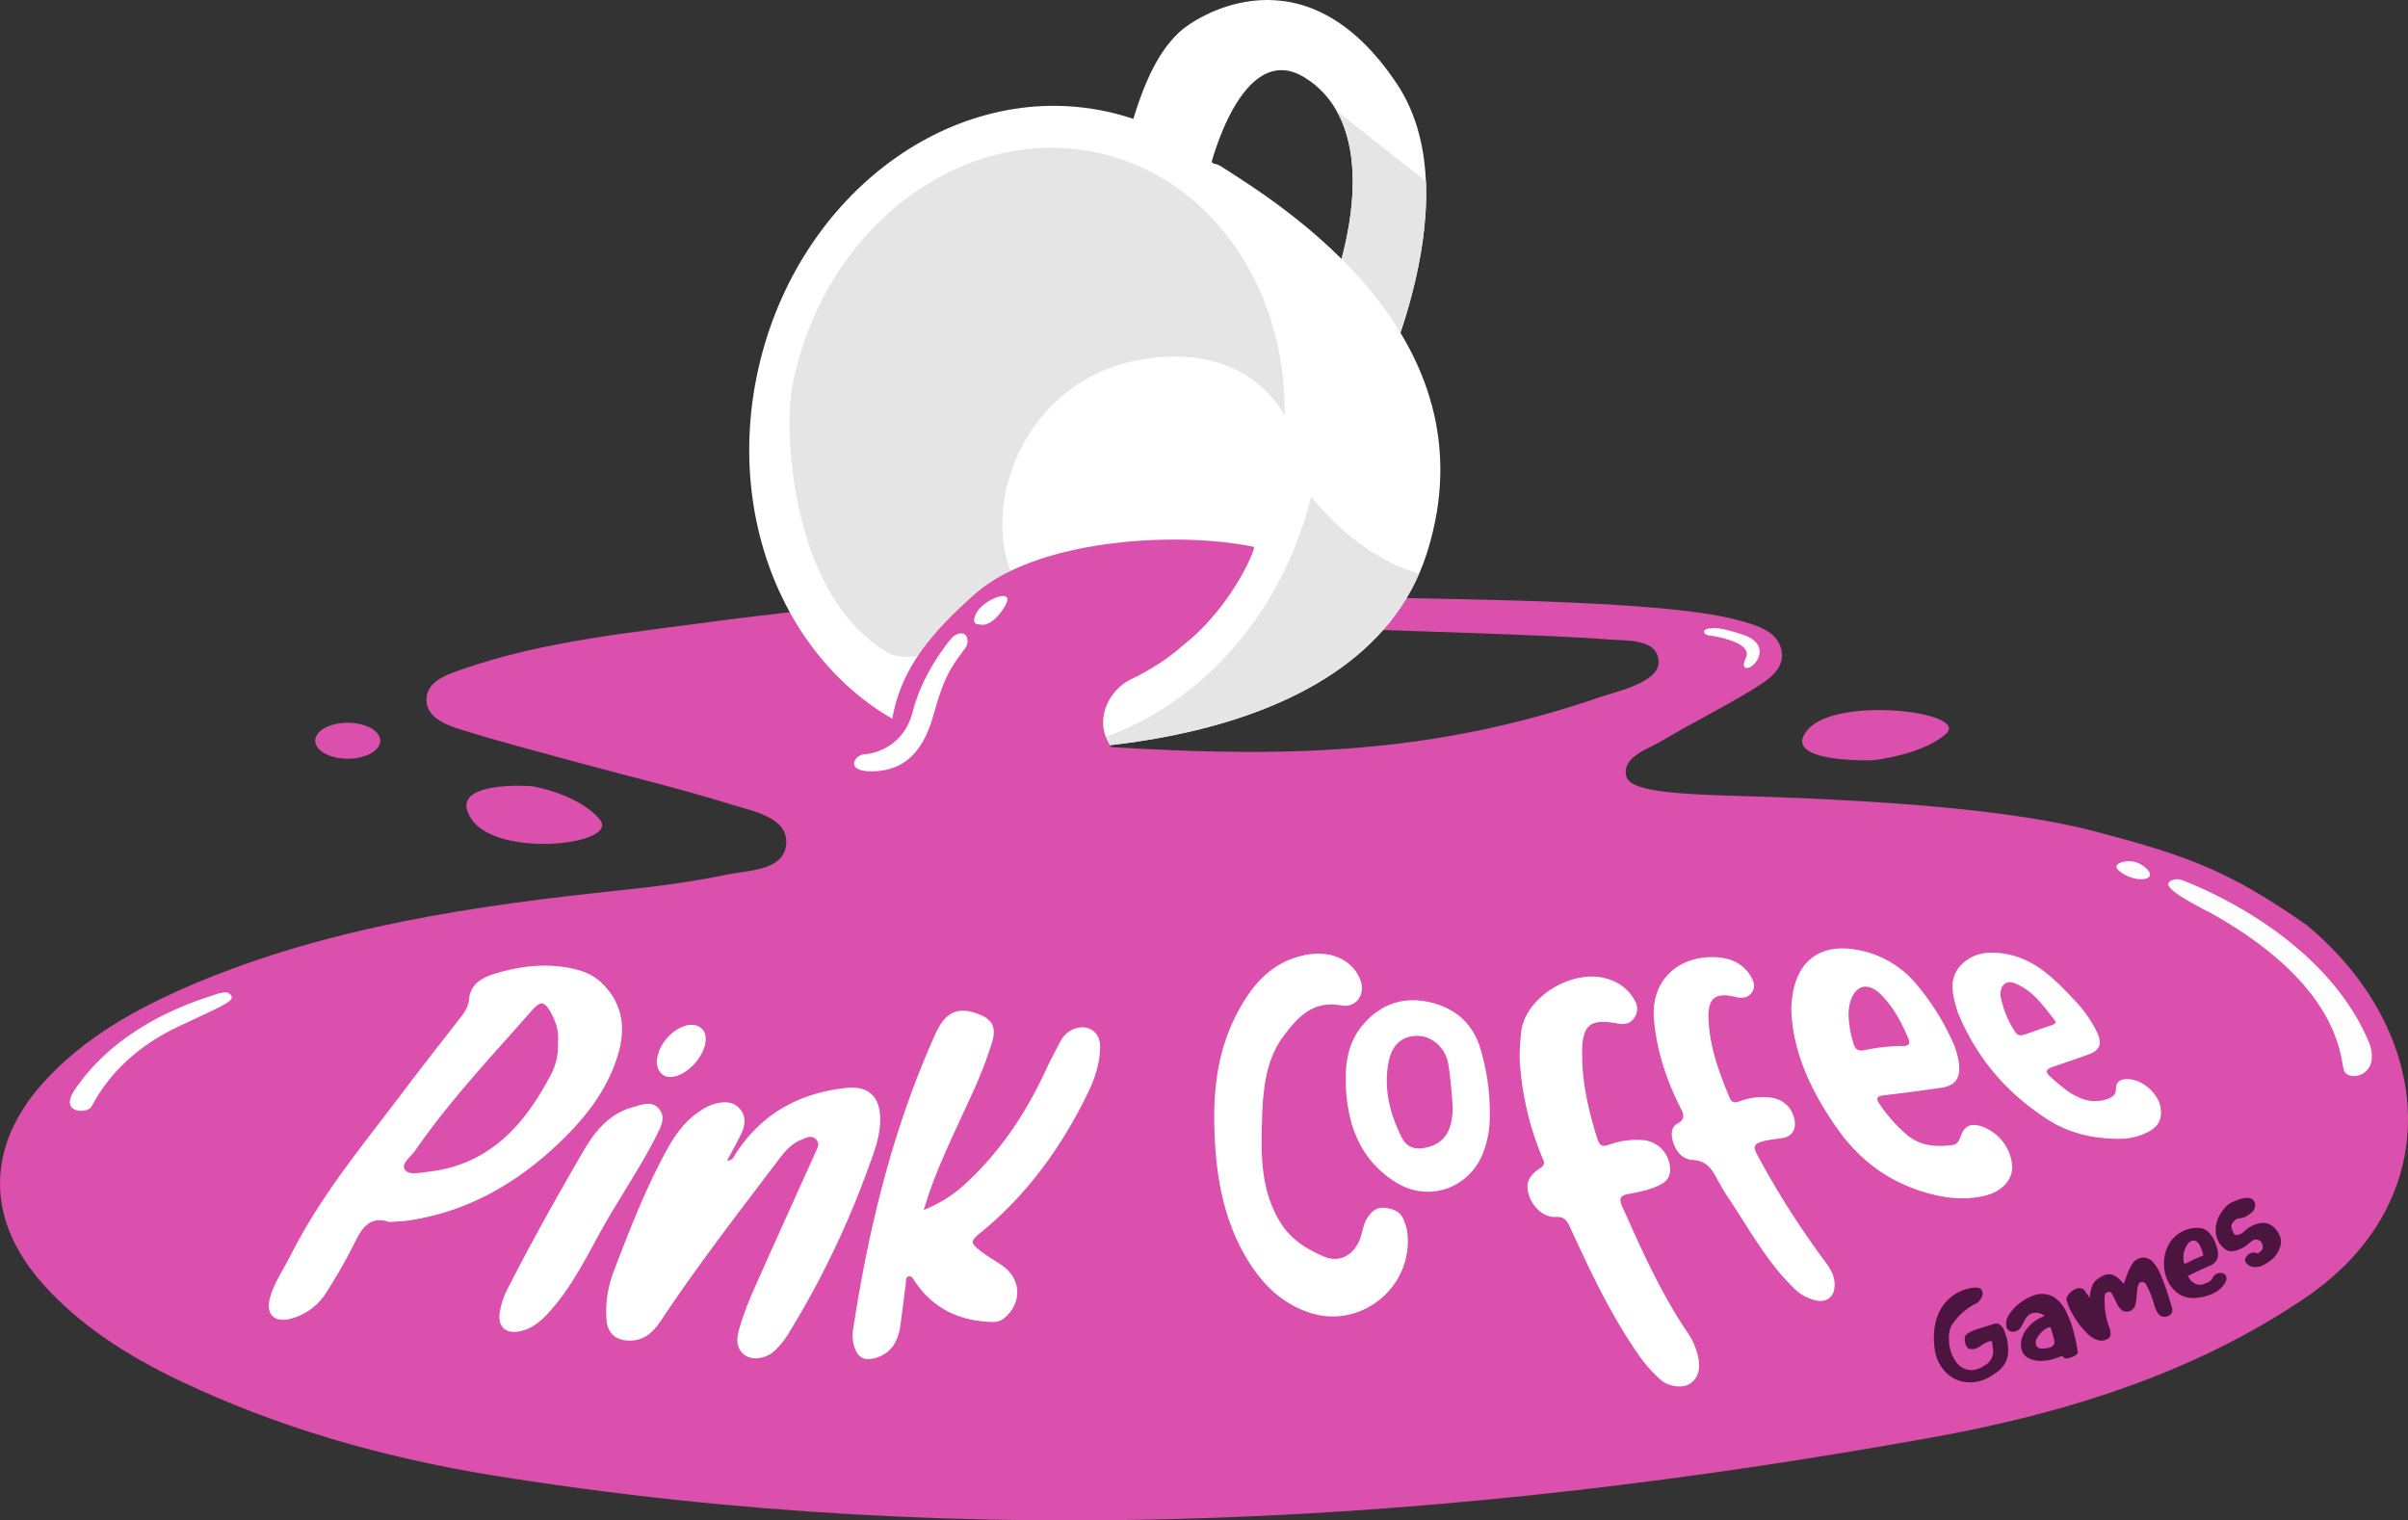 <svg xmlns="http://www.w3.org/2000/svg" xmlns:xlink="http://www.w3.org/1999/xlink" viewBox="0 0 1084.328 684.608">
  <rect x="0" y="0" width="1084.328" height="684.608" fill="#333333" stroke="none"/>
  <defs>
    <style>
      .cls-1 {
        fill: #fff;
      }

      .cls-2 {
        fill: #db4fad;
      }

      .cls-3 {
        clip-path: url(#clip-path);
      }

      .cls-4 {
        fill: #e5e5e5;
      }

      .cls-5 {
        clip-path: url(#clip-path-2);
      }

      .cls-6 {
        fill: #fdfdfd;
      }

      .cls-7 {
        fill: #4c153f;
      }
    </style>
    <clipPath id="clip-path">
      <path class="cls-1" d="M545.026,75.03s14.031-57.155,42.094-40.345,28.063,60.517,7.016,110.947c24.555,43.707,21.973,39.467,21.973,39.467s48.657-93.269,13.106-147.052C587.531-25.012,538.011,7.789,530.995,14.513s-14.031,16.81-21.047,40.344Z"/>
    </clipPath>
    <clipPath id="clip-path-2">
      <path class="cls-1" d="M452.444,337.722c.477-.051,159.842,7.349,190.205-89.03C673.39,151.113,576.299,91.83,549.758,74.872s-22.117,156.862-22.117,156.862Z"/>
    </clipPath>
  </defs>
  <title>Fichier 1</title>
  <g id="Calque_2" data-name="Calque 2">
    <g id="Calque_1-2" data-name="Calque 1">
      <g id="Color">
        <g id="Café">
          <g>
            <path class="cls-2" d="M606.696,268.679c37.022,1.317,139.598.908,175.317,10.404,8.553,2.274,18.203,4.848,20.131,13.466,1.983,8.859-6.535,14.025-13.695,18.391-12.88,7.854-26.639,14.622-39.615,22.365-7.047,4.205-18.557,7.483-16.497,16.264,2.118,9.032,38.224,8.102,76.146,9.708,38.375,1.625,96.64,4.988,134.84,15.059,41.36,10.904,60.087,17.506,95.478,42.261,58.363,48.686,63.216,124.288-.634,167.713-49.71,33.808-107.898,52.112-168.621,63.025-214.547,38.561-430.316,52.063-647.482,17.015-49.366-7.967-96.934-21.537-141.231-42.675C57.171,610.385,35.763,596.664,19.169,577.983c-25.596-28.815-25.564-61.589.13-90.284,18.079-20.19,42.162-33.758,68.293-44.774,60.77-25.619,126.23-35.206,192.497-42.131,15.623-1.632,31.282-3.686,46.566-6.844,10.685-2.208,26.823-1.874,27.401-14.281.548-11.756-15.023-14.376-25.44-17.627-22.539-7.035-45.721-12.518-68.598-18.752-17.634-4.805-35.354-9.425-52.727-14.867-6.896-2.16-15.053-5.431-15.249-12.973-.224-8.608,8.874-11.575,16.294-14.156,36.643-12.746,75.672-16.36,114.25-21.604,12.187-1.656,24.435-2.971,36.655-4.439,30.255,43.685,88.082,65.49,135.793,51.2,8.651,4.583-6.884,9.194,2.553,9.779,79.986,4.953,146.73,3.974,223.356-22.486,6.369-2.199,26.363-6.394,25.92-15.872-.495-10.597-14.554-9.239-23.096-9.961-23.1-1.952-97.98-3.999-121.191-4.965C608.049,276.788,601.225,274.836,606.696,268.679Z"/>
            <ellipse class="cls-2" cx="156.582" cy="333.535" rx="14.65" ry="8.098"/>
          </g>
          <path class="cls-2" d="M239.504,353.995s-39.182-2.997-27.21,14.858,67.481,11.532,57.685,0S239.504,353.995,239.504,353.995Z"/>
          <path class="cls-2" d="M843.056,342.354s-42.322,1.298-28.926-13.922,73.063-7.812,62.187,1.949S843.056,342.354,843.056,342.354Z"/>
        </g>
        <g id="Tasse">
          <g>
            <path class="cls-1" d="M545.026,75.03s14.031-57.155,42.094-40.345,28.063,60.517,7.016,110.947c24.555,43.707,21.973,39.467,21.973,39.467s48.657-93.269,13.106-147.052C587.531-25.012,538.011,7.789,530.995,14.513s-14.031,16.81-21.047,40.344Z"/>
            <g class="cls-3">
              <polyline class="cls-4" points="585.145 36.716 660.342 96.07 673.613 142.704 616.109 210.537 576.299 113.028 585.145 36.716"/>
            </g>
          </g>
          <g>
            <path class="cls-1" d="M452.444,337.722c.477-.051,159.842,7.349,190.205-89.03C673.39,151.113,576.299,91.83,549.758,74.872s-22.117,156.862-22.117,156.862Z"/>
            <g class="cls-5">
              <path class="cls-4" d="M571.875,193.579s26.54,63.593,84.044,67.832-30.964,97.509-30.964,97.509L452.444,375.878l-8.847-80.551Z"/>
            </g>
          </g>
          <g>
            <ellipse class="cls-1" cx="466.302" cy="193.208" rx="146.54" ry="127.731" transform="translate(166.782 599.477) rotate(-76.107)"/>
            <path class="cls-4" d="M514.062,161.858C456.739,171.615,437.594,237.438,461.236,268.368l-2.087,2.663c4.486,17.251-49.734,29.22-58.957,23.087-44.234-25.437-47.349-100.256-43.355-120.626C370.385,104.396,430.377,57.209,490.832,68.098,543.731,77.625,579.457,128.46,578.486,187.309,578.486,187.309,563.106,153.51,514.062,161.858Z"/>
          </g>
          <path class="cls-2" d="M400.193,344.864c0-29.88,6.439-48.976,39.04-77.542,27.802-24.361,90.09-28.377,125.451-21.064.724,1.202-10.502,27.872-32.619,44.83,0,0-7.935,7.605-22.23,14.515A22.83,22.83,0,0,0,497.241,320.944c-1.687,7.572.43,17.391,15.647,26.375C534.81,360.263,400.193,344.864,400.193,344.864Z"/>
        </g>
        <g id="Shine">
          <path class="cls-6" d="M977.836,396.46a6.194,6.194,0,0,1,4.842-.113c11.393,4.335,64.914,26.827,84.247,73.4,5.372,14.857-9.642,17.755-11.465,12.092s-1.182-37.68-59.597-70.552C975.665,401.047,974.472,398.052,977.836,396.46Z"/>
          <path class="cls-1" d="M101.529,446.825c-2.74.19-4.576,1.041-7.728,2.054-13.262,4.266-42.983,15.852-60.497,42.384-6.457,10.087,5.87,10.283,7.826,7.153s10.857-22.962,39.822-36.469C103.082,451.628,106.381,450.375,103.486,447.559A3.384,3.384,0,0,0,101.529,446.825Z"/>
          <path class="cls-1" d="M767.676,285.238a2.682,2.682,0,0,0,1.674.841c3.762.525,20.198,3.244,16.779,10.29-2.616,5.391,1.167,5.16,3.621,2.804,2.92-2.804,5.724-10.046-5.374-13.551s-11.918-2.738-14.193-2.647C767.942,283.062,766.631,284.037,767.676,285.238Z"/>
          <path class="cls-1" d="M441.313,281.167s4.81,1.968,10.889-7.674-9.113-3.816-12.403,2.298S441.313,281.167,441.313,281.167Z"/>
          <path class="cls-1" d="M389.069,339.662s17.211-.539,22.001-19.397c3.998-15.743,13.965-28.733,17.149-32.594a6.756,6.756,0,0,1,3.567-2.332c1.374-.335,2.923-.178,3.623,1.789a5.271,5.271,0,0,1-.867,4.906c-7.876,10.311-9.76,14.533-14.424,30.688-4.897,16.963-13.989,24.52-27.559,24.597C380.277,347.39,384.776,339.971,389.069,339.662Z"/>
          <path class="cls-6" d="M964.595,389.586a10.769,10.769,0,0,0-9.18-1.318c-2.074.677-3.526,1.871-1.037,3.943,4.977,4.144,12.187,4.597,13.531,2.4C968.78,393.187,967.066,391.2,964.595,389.586Z"/>
        </g>
        <g id="Pink_Coffee" data-name="Pink Coffee">
          <path class="cls-1" d="M175.339,550.268c-7.893-2.724-11.848,1.626-15.155,8.386a245.697,245.697,0,0,1-13.039,23.015,26.91,26.91,0,0,1-16.46,12.194c-7.153,1.796-11.128-2.168-9.142-9.349,1.97-7.123,6.287-13.196,9.577-19.723,13.671-27.117,33.158-50.249,51.268-74.313,8.511-11.31,17.297-22.413,25.985-33.59a14.702,14.702,0,0,0,2.939-7.662c.757-5.985,5.64-8.915,10.814-10.548,11.228-3.543,22.751-5.059,34.472-2.789,5.095.987,9.975,2.652,13.922,6.326,9.993,9.302,11.413,20.724,7.657,33.043-4.851,15.91-14.945,28.542-26.783,39.749-18.911,17.902-40.707,30.485-66.844,34.482C181.601,549.94,178.593,550.003,175.339,550.268ZM251.214,469.828c.63-5.007-.767-9.556-3.169-13.875-2.825-5.081-4.586-5.439-8.496-.988-18.118,20.626-37.045,40.589-52.686,63.269-1.878,2.723-6.418,5.642-4.497,8.49,1.721,2.552,6.797,1.3,10.379.897,27.301-3.07,43.236-20.702,55.133-43.36A27.077,27.077,0,0,0,251.214,469.828Z"/>
          <path class="cls-1" d="M327.4,522.608c2.6-.037,3.075-1.869,3.938-3.199,11.704-18.028,28.714-27.265,49.687-29.546,10.31-1.122,15.493,4.159,15.336,14.665-.122,8.184-3.275,15.612-5.977,23.095A405.292,405.292,0,0,1,355.686,599.453a38.287,38.287,0,0,1-7.084,8.988c-3.685,3.288-9.621,4.224-13.002,1.895-3.884-2.676-4.054-6.782-3.014-10.792,2.262-8.722,5.995-16.926,9.646-25.127,8.191-18.397,16.542-36.721,24.785-55.095.922-2.055,2.543-4.318.293-6.416-2.14-1.995-4.453-.441-6.529.35-4.73,1.801-7.723,5.697-10.637,9.547-17.77,23.478-35.825,46.747-52.131,71.299-3.268,4.92-7.109,9.271-13.791,9.533-6.729.264-10.786-3.145-11.127-9.812a50.219,50.219,0,0,1,2.994-20.626c7.237-18.971,14.537-37.928,24.378-55.763,3.738-6.774,8.245-12.929,14.852-17.217a23.848,23.848,0,0,1,5.743-2.959c4.288-1.326,8.848-1.666,12.077,2.007,3.081,3.506,2.385,7.792.416,11.745C331.656,514.822,329.569,518.54,327.4,522.608Z"/>
          <path class="cls-1" d="M415.949,544.796a57.843,57.843,0,0,0,17.935-11.028c16.238-14.627,28.045-32.399,37.139-52.124,1.949-4.227,4.181-8.325,6.334-12.455a11.745,11.745,0,0,1,5.995-5.759c6.343-2.606,12.088,1.041,12.032,7.866-.06,7.305-2.3,14.209-5.419,20.643-11.83,24.407-27.388,46.025-48.59,63.283-4.411,3.59-4.468,4.377-.088,7.87,3.11,2.48,6.628,4.445,9.925,6.696,8.615,5.883,9.193,16.526,1.337,23.47a7.711,7.711,0,0,1-5.483,2.011c-14.722-.332-26.77-5.826-35.154-18.316-.734-1.094-1.253-2.64-2.893-2.137-1.364.418-.979,1.909-1.121,3.029-.794,6.27-1.583,12.54-2.423,18.803-1.121,8.358-5.078,13.327-11.858,14.981-4.61,1.124-7.247-.35-8.835-4.876a18.093,18.093,0,0,1-.507-8.89c6.982-45.434,17.851-89.794,36.752-131.903,3.863-8.607,8.591-12.974,18.2-9.834,7.37,2.409,9.757,5.939,7.43,13.468a192.93,192.93,0,0,1-8.643,22.349c-6.712,14.872-14.078,29.465-19.474,44.908C417.784,539.016,417.114,541.213,415.949,544.796Z"/>
          <path class="cls-1" d="M712.489,476.913c.16,10.887,2.827,23.537,6.846,35.968.92,2.844,2.064,3.678,5.007,2.648a35.697,35.697,0,0,1,16.206-2.091,13.366,13.366,0,0,1,11.481,13.974c-.22,3.022-1.91,4.795-4.478,6.081-4.532,2.269-9.432,3.292-14.34,4.142-3.769.653-4.192,2.314-2.762,5.52,8.679,19.455,17.34,38.912,29.319,56.66a30.65,30.65,0,0,1,4.838,10.885c.961,4.616.883,9.076-3.362,12.195-3.274,2.406-9.735,1.645-13.517-1.666A64.016,64.016,0,0,1,737.254,609.201c-12.196-17.756-21.355-37.16-30.286-56.663-1.404-3.065-2.664-4.784-6.504-4.56-5.277.308-10.458-4.504-12.104-10.237-1.437-5.002-.115-8.253,5.383-11.887,2.588-1.71,1.241-3.371.532-5.134a134.283,134.283,0,0,1-9.947-43.608,101.739,101.739,0,0,1,.559-11.453c1.05-16.812,25.168-31.507,41.828-23.844a19.771,19.771,0,0,1,9.38,8.603,7.103,7.103,0,0,1-.24,8.014c-1.893,2.694-4.631,2.975-7.592,2.427C715.459,458.488,711.942,461.556,712.489,476.913Z"/>
          <path class="cls-1" d="M568.225,507.35c-.428,15.097.077,29.949,8.538,43.408,4.717,7.504,11.813,11.777,19.379,15.037,7.237,3.118,13.839-.851,16.467-8.458,1.028-2.976,1.313-6.197,3.101-8.928,1.838-2.806,4.028-4.906,7.697-4.546,3.843.376,7.213,1.539,8.717,5.554a23.464,23.464,0,0,1,1.481,4.747c3.534,24.509-20.155,44.554-43.683,36.977-11.829-3.809-20.403-11.819-26.957-21.973-12.372-19.166-15.712-40.815-16.176-63.048-.355-17.003,1.986-33.662,9.833-48.996,6.714-13.121,15.629-24.03,31.266-27.124,11.038-2.184,20.643,1.878,24.453,10.635,2.917,6.705-1.307,13.396-8.518,12.077-12.774-2.338-19.694,5.596-25.938,13.962-6.635,8.89-8.562,19.739-9.292,30.686C568.371,500.685,568.342,504.02,568.225,507.35Z"/>
          <path class="cls-1" d="M806.62,454.015c.763-21.034,12.565-30.013,31.155-26.035a44.761,44.761,0,0,1,25.781,15.915,109.252,109.252,0,0,1,15.583,24.891,33.056,33.056,0,0,1,3.078,11.002c.469,5.911-2.04,9.159-7.939,10.003-8.567,1.226-17.146,2.395-25.745,3.362-3.407.383-4.06,1.282-2.001,4.218a68.964,68.964,0,0,0,12.267,13.718c6.004,4.988,13.001,5.417,20.32,4.506,2.447-.305,3.091-2.071,3.825-4.024,1.778-4.727,4.507-5.938,9.364-4.381a20.586,20.586,0,0,1,13.769,17.409c.503,6.418-4.463,12.016-12.558,13.888-9.353,2.163-18.541.94-27.567-1.846-16.162-4.99-28.834-14.564-38.617-28.444C815.379,491.23,807.002,473.129,806.62,454.015Zm25.796,1.588a45.174,45.174,0,0,0,2.304,14.49c.796,2.622,2.249,3.293,4.856,2.784a80.957,80.957,0,0,1,17.32-1.877c3.04.068,3.325-1.348,2.288-3.763-3.034-7.067-6.636-13.796-12.098-19.307-6.065-6.121-11.961-4.406-14.116,4.022A29.199,29.199,0,0,0,832.416,455.603Z"/>
          <path class="cls-1" d="M771.767,430.97c7.063.202,13.027,2.501,16.783,8.916,1.33,2.272,1.947,4.688.274,7.043-1.803,2.537-4.38,2.679-7.157,2.001-8.992-2.196-12.604.23-12.317,9.572.388,12.643,4.736,24.42,9.586,35.974.954,2.273,2.566,2.096,4.53,1.378a29.798,29.798,0,0,1,13.249-1.714c6.101.583,10.538,4.564,11.44,10.585.631,4.214-1.417,7.069-5.719,7.777-3.113.512-6.265.636-9.324,1.646-3.132,1.034-3.758,2.196-2.06,5.368a383.592,383.592,0,0,0,31.02,48.847c2.314,3.093,4.206,6.444,4.062,10.505-.179,5.05-3.352,7.678-8.259,6.729a19.958,19.958,0,0,1-10.257-5.744c-12.229-11.875-20.131-26.836-29.521-40.735-1.488-2.203-2.823-4.518-4.112-6.847-2.677-4.837-4.668-9.623-11.89-9.973-4.906-.238-8.223-4.719-9.154-10.014-.436-2.479.072-5.093,2.231-6.213,4.231-2.196,2.823-4.732,1.311-7.732-6.197-12.301-10.422-25.226-11.682-38.999C743.154,441.326,755.793,430.578,771.767,430.97Z"/>
          <path class="cls-1" d="M953.808,512.786c-11.201-.062-21.863-2.411-31.388-8.474-18.337-11.672-31.997-27.421-40.444-47.552a18.684,18.684,0,0,1-.678-1.879c-2.038-6.826-3.952-13.916,1.408-19.914,5.694-6.372,13.575-6.788,21.309-5.277,12.444,2.431,21.039,11.026,29.309,19.784a58.099,58.099,0,0,1,11.002,15.391c2.443,5.314,1.317,8.083-4.147,10.051-5.326,1.918-10.701,3.7-16.051,5.554-2.875.997-3.286,2.213-.785,4.415,4.262,3.751,8.377,7.635,13.817,9.686a16.194,16.194,0,0,0,12.171.139c2.078-.824,3.473-1.778,3.462-4.211-.018-3.831,2.44-4.709,5.676-4.576,6.377.262,13.322,6.362,14.413,12.666.888,5.131-.879,8.734-5.552,11.083A27.841,27.841,0,0,1,953.808,512.786ZM900.796,448.197a44.597,44.597,0,0,0,6.7,16.53c1.326,2.051,3.08,1.494,4.858.877,3.764-1.305,7.514-2.653,11.294-3.91,1.199-.398,2.644-.975,1.611-2.276-5.246-6.609-10.083-13.838-18.51-16.825C903.201,441.336,900.706,443.798,900.796,448.197Z"/>
          <path class="cls-1" d="M670.76,505.697a45.662,45.662,0,0,1-2.787,13.125c-6.371,16.537-24.916,22.884-39.859,13.285-15.96-10.252-21.497-25.977-22.095-44.039-.322-9.718,1.162-18.969,7.741-26.679,7.833-9.18,17.858-12.699,29.557-10.221,11.828,2.506,20.049,9.708,23.452,21.442A101.546,101.546,0,0,1,670.76,505.697ZM654.163,498.274c-.257-3.141-.459-6.287-.785-9.42-.343-3.305-.686-6.618-1.239-9.893-1.177-6.967-7.155-12.414-13.552-12.512-7.084-.109-11.705,3.752-13.271,11.64-2.369,11.935.507,23.15,5.712,33.78,2.41,4.923,6.416,6.111,11.851,4.69C650.706,514.513,654.12,508.892,654.163,498.274Z"/>
          <path class="cls-1" d="M224.845,592.346a35.75,35.75,0,0,1,3.698-11.973c10.686-20.912,22.146-41.408,33.947-61.702,5.233-8.999,11.679-17.195,22.479-20.13,3.91-1.063,8.414-3.114,11.702.649,3.257,3.728,1.059,7.908-.822,11.671-7.38,14.767-16.834,28.331-24.858,42.735-7.518,13.494-14.296,27.519-25.23,38.832-3.583,3.707-7.62,6.503-12.798,7.194C227.818,600.311,224.7,597.57,224.845,592.346Z"/>
          <path class="cls-1" d="M317.572,470.074c-2.197,9.92-14.041,18.031-19.323,13.684-2.723-2.241-3.175-5.842-1.498-10.371,2.994-8.087,12.196-13.939,17.633-11.334C317.243,463.422,318.317,466.18,317.572,470.074Z"/>
        </g>
        <g>
          <path class="cls-7" d="M882.324,621.734a15.276,15.276,0,0,1-6.913-4.669,18.528,18.528,0,0,1-3.804-7.311,33.885,33.885,0,0,1-.228-13.222,21.234,21.234,0,0,1,2.411-6.824,19.649,19.649,0,0,1,4.93-5.792A20.088,20.088,0,0,1,886.348,580.222a12.549,12.549,0,0,1,4.161-.403,2.387,2.387,0,0,1,2.202,1.963,3.289,3.289,0,0,1-.249,2.075,6.872,6.872,0,0,1-1.279,2.057,5.238,5.238,0,0,1-1.935,1.327l-.593.262a29.459,29.459,0,0,0-9.909,9.373,11.503,11.503,0,0,0-1.103,5.634.186.186,0,0,0-.023.164,19.964,19.964,0,0,0,.645,5.229,17.502,17.502,0,0,0,2.298,4.979,9.403,9.403,0,0,0,3.932,3.388,8.269,8.269,0,0,0,5.688.254,8.167,8.167,0,0,0,1.577-.547,9.769,9.769,0,0,0,1.14-.695l.567-.36a7.008,7.008,0,0,0,4.014-7.14l-.476-3.578c-.061-.231-.168-.344-.321-.34a1.884,1.884,0,0,0-.414.057l-.248.064-.633.112a15.337,15.337,0,0,0-2.653,1.358q-.75.542-1.883,1.262a7.018,7.018,0,0,1-1.558.621,4.876,4.876,0,0,1-2.988-.169,4.013,4.013,0,0,1-1.286-2.256,10.099,10.099,0,0,1-.314-2.458q-.063-2.257,6.865-4.341l6.592-2.101a2.712,2.712,0,0,1,2.571.596,5.905,5.905,0,0,1,1.684,2.257l1.079,3.104a24.193,24.193,0,0,1,.804,5.716,12.826,12.826,0,0,1-1.06,5.411,11.518,11.518,0,0,1-3.882,4.617q-1.663,1.229-3.486,2.344a14.867,14.867,0,0,1-3.991,1.682A16.442,16.442,0,0,1,882.324,621.734Z"/>
          <path class="cls-7" d="M929.048,610.958h0a.684.684,0,0,0-.412-.462q-1.604.662-2.03.795-.429.135-1.572.545a19.874,19.874,0,0,1-6.178.937,11.964,11.964,0,0,1-5.372-1.219,5.9,5.9,0,0,1-3.076-3.624q-1.251-4.006,1.515-8.462a16.939,16.939,0,0,1,8.292-6.718c.283-.089.411-.183.381-.28a5.969,5.969,0,0,0-5.45-1.141,4.663,4.663,0,0,0-2.457,1.679,15.671,15.671,0,0,0-1.521,2.539,15.889,15.889,0,0,1-1.421,2.428,3.991,3.991,0,0,1-2.114,1.492,3.592,3.592,0,0,1-2.443-.097,2.522,2.522,0,0,1-1.588-1.649,6.651,6.651,0,0,1,.911-5.458,19.241,19.241,0,0,1,4.795-5.358,22.453,22.453,0,0,1,6.665-3.661,10.475,10.475,0,0,1,9.328,1.109,16.189,16.189,0,0,1,5.021,6.1,51.511,51.511,0,0,1,2.823,7.001A80.983,80.983,0,0,1,935.628,608.85a1.057,1.057,0,0,1-.327.831,5.066,5.066,0,0,1-2.128,1.296C931.673,611.574,929.911,612.297,929.048,610.958Zm-4.519-5.132a2.202,2.202,0,0,0,.627-1.536,29.839,29.839,0,0,0-.914-3.79l-.718-2.296q-.167-.536-.381-.577a2.378,2.378,0,0,0-.886.168,8.274,8.274,0,0,0-3.359,2.552,10.852,10.852,0,0,0-1.825,2.526,3.858,3.858,0,0,0-.191,2.821q.747,2.394,6.045,1.115A3.585,3.585,0,0,0,924.53,605.827Z"/>
          <path class="cls-7" d="M971.995,591.716a12.01,12.01,0,0,1-1.451-2.677q-.479-1.405-.748-2.454-.51-1.668-1.362-3.864a31.684,31.684,0,0,0-1.702-3.676q-.851-2.194-2.913-1.67-1.312.511-1.657,5.806a20.763,20.763,0,0,1-.662,4.484,3.963,3.963,0,0,1-6.139,2.219,8.626,8.626,0,0,1-2.191-2.993q-1.065-2.386-2.366-4.681a1.494,1.494,0,0,0-1.784-.352,1.645,1.645,0,0,0-1.258,1.532,34.062,34.062,0,0,0,2.22,14.731,6.423,6.423,0,0,1,.401,2.453,2.615,2.615,0,0,1-.848,2.058l-1.375.699a5.543,5.543,0,0,1-4.133-.125,10.821,10.821,0,0,1-3.799-2.45,38.275,38.275,0,0,1-8.916-13.066q-.237-.785-.534-1.55a3.831,3.831,0,0,1-.235-1.665,6.641,6.641,0,0,1,1.473-2.219,8.434,8.434,0,0,1,2.645-1.851,4.358,4.358,0,0,1,2.576-.26,2.575,2.575,0,0,1,1.787,1.42l.798,1.174a4.767,4.767,0,0,1,1.025,1.577l.238-.091a14.3,14.3,0,0,1,1.365-5.938q1.2-2.306,4.864-4.004a5.505,5.505,0,0,1,4.686.048,11.397,11.397,0,0,1,3.667,3.079,2.35,2.35,0,0,1,.19.228.767.767,0,0,0,.174.181.471.471,0,0,0,.354.026.304.304,0,0,0,.194-.294.984.984,0,0,1,.138-.438q2.276-6.867,4.098-8.895a6.127,6.127,0,0,1,2.282-1.544,5.593,5.593,0,0,1,3.617-.143,5.236,5.236,0,0,1,2.916,1.943,19.798,19.798,0,0,1,3.349,5.618l.353.906.596,1.361q1.871,4.819,3.581,10.635l.291.93a4.768,4.768,0,0,1,.338,2.725,2.945,2.945,0,0,1-1.89,1.94A3.594,3.594,0,0,1,971.995,591.716Z"/>
          <path class="cls-7" d="M996.965,582.223a20.572,20.572,0,0,1-8.766,2.216,11.485,11.485,0,0,1-7.476-2.065,15.4,15.4,0,0,1-4.514-5.438,17.154,17.154,0,0,1-1.611-5.576,19.239,19.239,0,0,1,.274-6.378,16.356,16.356,0,0,1,2.628-6.04,14.655,14.655,0,0,1,12.884-5.995,6.419,6.419,0,0,1,4.127,1.883,14.28,14.28,0,0,1,2.525,3.543,25.785,25.785,0,0,1,1.537,4.497,6.919,6.919,0,0,1-.11,3.92,5.383,5.383,0,0,1-2.904,2.915q-1.934.854-2.918,1.318c-.657.31-1.163.535-1.521.677l-5.39,2.527q-.571.287-.389.653l.219.291a6.795,6.795,0,0,0,3.367,3.008q1.898.938,5.217-.725a6.779,6.779,0,0,0,1.374-.832,3.401,3.401,0,0,0,.68-.999,5.449,5.449,0,0,1,.721-1.133,4.144,4.144,0,0,1,1.298-.907,3.467,3.467,0,0,1,2.443-.338,2.394,2.394,0,0,1,1.666,1.256,3.103,3.103,0,0,1,.259,1.302,3.656,3.656,0,0,1-.371,1.33,11.129,11.129,0,0,1-4.619,4.776Zm-4.844-17.381a15.892,15.892,0,0,0-1.078-3.01l-.378-.897a4.651,4.651,0,0,0-1.781-2.058,2.462,2.462,0,0,0-2.421.098,3.416,3.416,0,0,0-1.029.802,10.17,10.17,0,0,0-1.893,9.077q.16.321.847-.024l2.482-1.186a48.499,48.499,0,0,1,4.942-2.132A.623.623,0,0,0,992.121,564.842Z"/>
          <path class="cls-7" d="M1020.027,569.2a8.196,8.196,0,0,1-4.653,1.33,4.993,4.993,0,0,1-4.006-1.936,2.071,2.071,0,0,1-.275-1.979,5.425,5.425,0,0,1,1.622-1.978,3.948,3.948,0,0,1,2.925-.53,1.312,1.312,0,0,0,1.519.002,8.395,8.395,0,0,0,1.225-1.055,2.003,2.003,0,0,0,.544-1.288,3.822,3.822,0,0,0-.564-2.312,3.044,3.044,0,0,0-1.679-1.205,2.954,2.954,0,0,0-2.561.51l-3.446,2.687q-4.047,2.219-6.411,1.966-2.361-.252-4.835-3.533a11.583,11.583,0,0,1-1.565-7.804q.526-4.528,4.662-8.987a9.09,9.09,0,0,1,1.509-1.205,28.197,28.197,0,0,1,4.269-1.814,11.673,11.673,0,0,1,3.981-.659,3.145,3.145,0,0,1,2.727,1.478,3.383,3.383,0,0,1,.39,2.514,4.161,4.161,0,0,1-1.333,2.431,17.196,17.196,0,0,1-2.195,1.675,9.59,9.59,0,0,1-3.244,1.1,3.543,3.543,0,0,0-1.922.557q-1.83,1.655-1.886,2.813a5.023,5.023,0,0,0,.688,2.565l.417,1.01a1.45,1.45,0,0,0,1.537.506,4.708,4.708,0,0,0,1.988-.691l1.347-1.102a11.917,11.917,0,0,1,2.127-1.661q8.31-4.818,12.799,2.215l.966,1.873a7.383,7.383,0,0,1-.165,5.327,13.072,13.072,0,0,1-3.588,5.203l-.969.741Z"/>
        </g>
      </g>
    </g>
  </g>
</svg>
